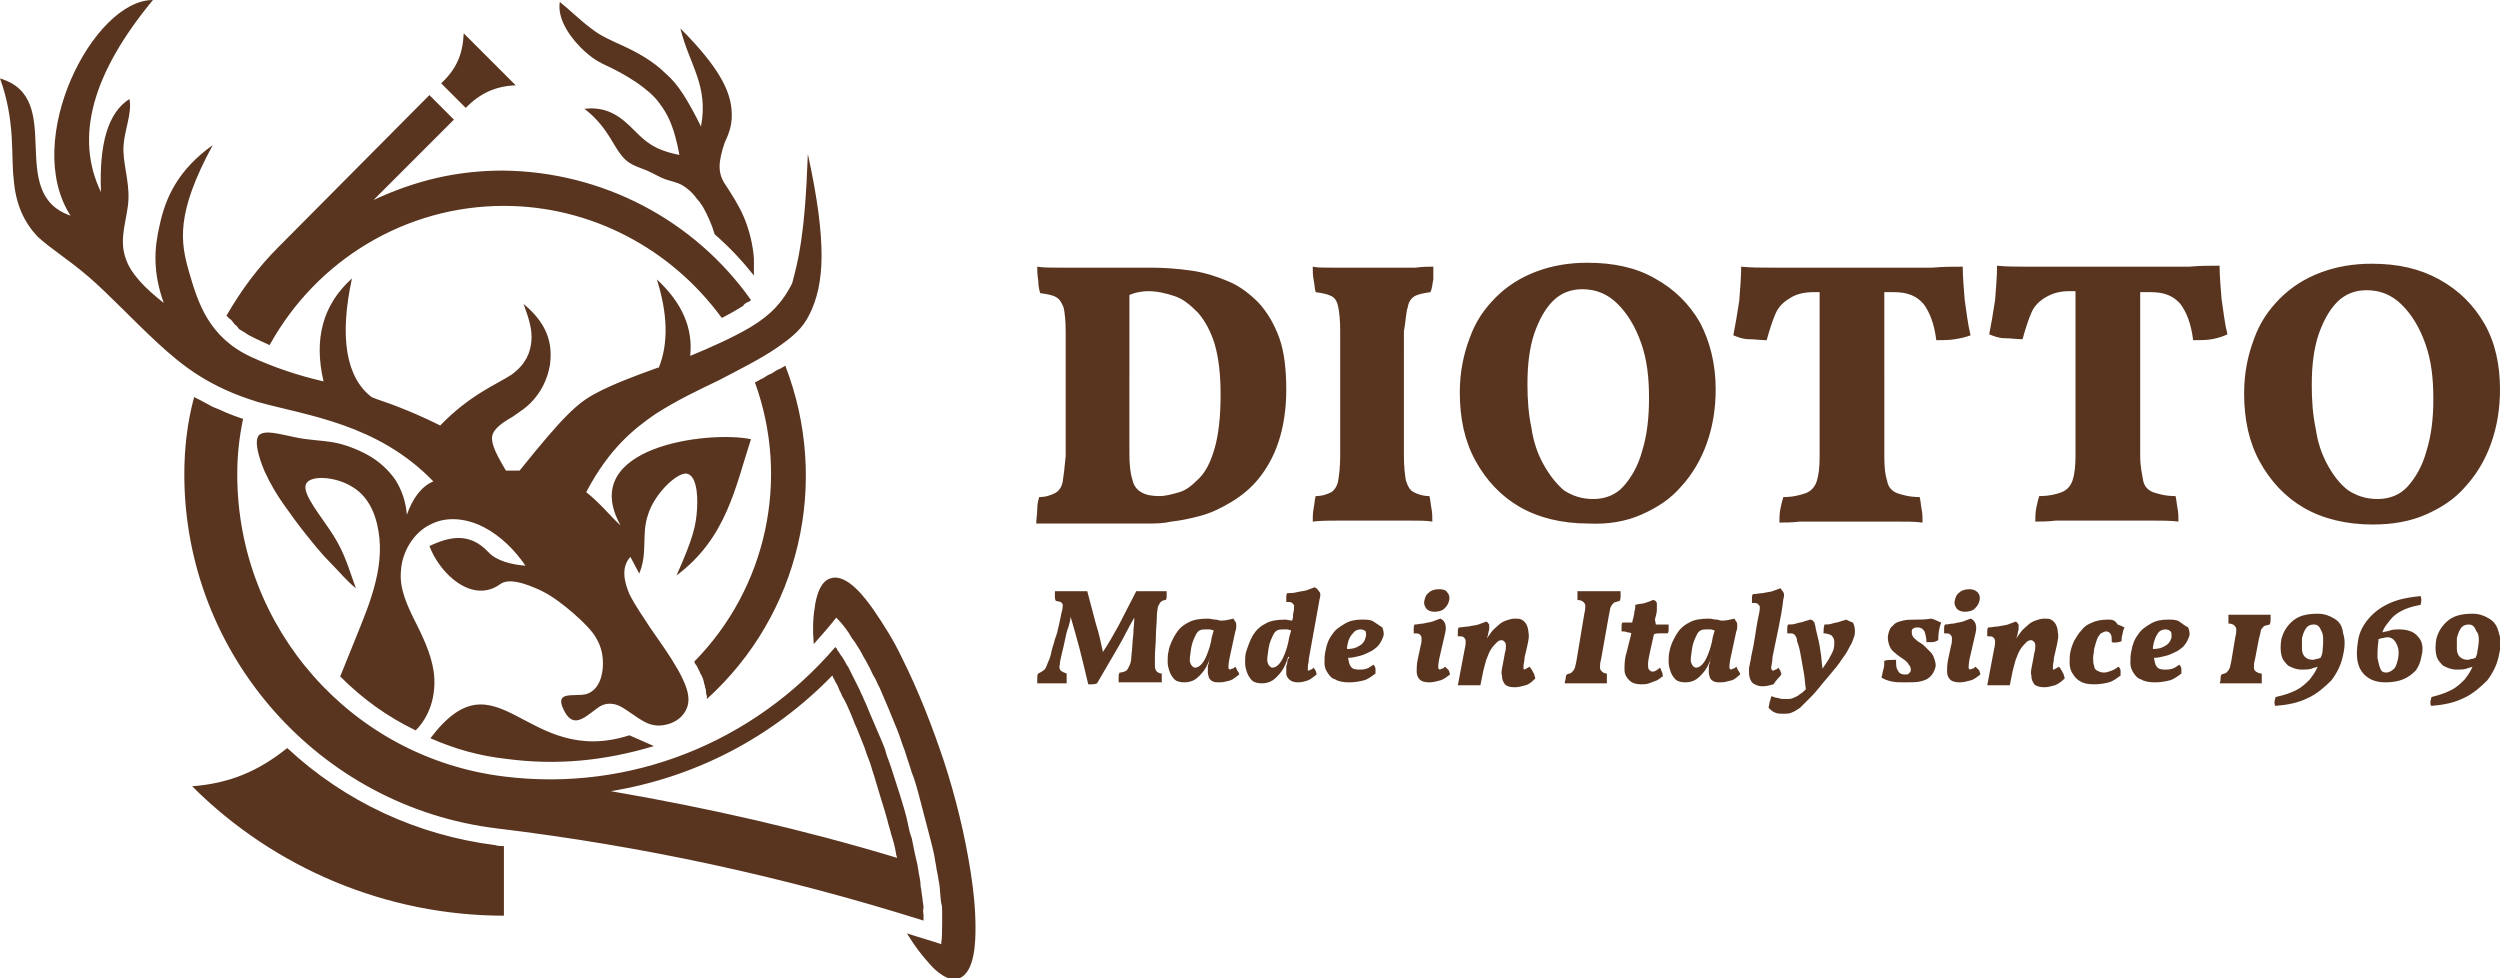 <svg xml:space="preserve" style="enable-background:new 0 0 255 99.8;" viewBox="0 0 255 99.8" y="0px" x="0px" xmlns:xlink="http://www.w3.org/1999/xlink" xmlns="http://www.w3.org/2000/svg" id="Logo" version="1.1">
<style type="text/css">
	.st0{fill:#593520;}
</style>
<path d="M99,88.9c0.3,1.9,0.5,3.8,0.5,5.7c0,1.2,0,4.6-1.7,5.2c-1.1,0.4-2.4-0.8-3-1.5c-0.8-0.9-1.5-1.8-2.1-2.8
	c-0.1-0.1-0.1-0.2-0.2-0.3c1.2,0.4,2.3,0.7,3.5,1.1c0.1-0.7,0.1-1.5,0.1-2.2c0-0.2,0-0.4,0-0.6c0-0.2,0-0.3,0-0.5
	c0-0.3,0-0.6-0.1-0.9c-0.1-0.7-0.1-1.3-0.2-2c-0.1-0.4-0.1-0.7-0.2-1.1c-0.1-0.4-0.1-0.7-0.2-1.1c-0.1-0.8-0.3-1.5-0.5-2.3
	c-0.2-0.8-0.4-1.5-0.6-2.3c-0.2-0.8-0.4-1.5-0.6-2.3c-0.2-0.7-0.4-1.5-0.7-2.2c-0.2-0.7-0.5-1.5-0.7-2.2c-0.3-0.7-0.5-1.5-0.8-2.2
	c-0.3-0.7-0.6-1.5-0.9-2.2c-0.3-0.7-0.6-1.4-0.9-2.1c-0.2-0.3-0.3-0.7-0.5-1c-0.2-0.3-0.3-0.6-0.5-1c-0.2-0.3-0.3-0.6-0.5-0.9
	c-0.2-0.3-0.3-0.6-0.5-0.9c-0.2-0.3-0.3-0.5-0.5-0.8c-0.1-0.1-0.2-0.3-0.3-0.4c-0.1-0.2-0.2-0.3-0.3-0.5c-0.4-0.6-0.8-1.1-1.3-1.6
	c-0.7,0.9-1.5,1.8-2.3,2.7c0,0,0-0.1,0-0.1c-0.1-1.2-0.1-2.4,0.1-3.6c0.1-0.9,0.5-2.7,1.6-3c1.7-0.6,3.7,2.2,4.4,3.2
	c1.1,1.6,2.1,3.2,2.9,4.9c1.7,3.4,3.1,7,4.3,10.6C97.5,81.4,98.4,85.1,99,88.9L99,88.9z M94.2,93.4c0,0.2,0,0.3,0,0.5
	c-14.3-4.5-28.6-7.6-43.5-9.4c-18.2-2.2-31.9-17.8-31.9-36.1c0-2.7,0.3-5.3,1-7.9c0.2,0.1,0.4,0.2,0.6,0.3c0.4,0.2,0.9,0.5,1.3,0.7
	c0.5,0.2,1,0.4,1.4,0.6c0.5,0.2,1,0.4,1.6,0.6c0,0,0.1,0,0.1,0c-0.4,1.9-0.6,3.7-0.6,5.7c0,15.7,11.7,28.9,27.2,30.8
	c12.8,1.6,25.4-3.4,33.8-13.2c0.1,0.1,0.2,0.2,0.2,0.3c0.2,0.2,0.3,0.5,0.5,0.7c0.1,0.2,0.2,0.3,0.3,0.5c0.1,0.2,0.2,0.4,0.3,0.5
	c0.2,0.4,0.4,0.8,0.6,1.2c0.2,0.4,0.4,0.8,0.6,1.2c0.1,0.3,0.3,0.6,0.4,0.9c0.2,0.4,0.4,0.9,0.6,1.4c0.2,0.5,0.4,0.9,0.6,1.4
	c0.2,0.5,0.4,0.9,0.6,1.4c0.2,0.5,0.4,0.9,0.5,1.4c0.2,0.5,0.3,0.9,0.5,1.4c0.3,0.9,0.6,1.9,0.9,2.8c0.3,1,0.6,1.9,0.8,2.9
	c0.1,0.5,0.2,1,0.4,1.5c0.1,0.5,0.2,1,0.3,1.5c0.1,0.4,0.2,0.9,0.3,1.3c0,0.2,0.1,0.5,0.1,0.7c0.1,0.5,0.2,0.9,0.2,1.4
	c0.1,0.4,0.1,0.8,0.2,1.3c0,0.3,0.1,0.6,0.1,0.9C94.1,92.9,94.2,93.1,94.2,93.4L94.2,93.4z M91.5,87.5c0-0.1-0.1-0.3-0.1-0.4
	c-0.1-0.7-0.3-1.4-0.5-2c-0.1-0.5-0.3-1-0.4-1.5c-0.2-0.7-0.4-1.4-0.6-2c-0.2-0.7-0.4-1.3-0.6-2c-0.1-0.4-0.3-0.9-0.4-1.3
	c-0.2-0.7-0.5-1.3-0.7-2c-0.3-0.7-0.5-1.3-0.8-2c-0.3-0.6-0.5-1.3-0.8-1.9c-0.2-0.5-0.4-0.9-0.7-1.4c-0.1-0.3-0.3-0.6-0.4-0.9
	c-0.1-0.3-0.3-0.5-0.4-0.8c-0.1-0.1-0.1-0.2-0.2-0.4c-6.1,6.3-14,10.4-22.6,11.8C72.2,82.4,81.9,84.6,91.5,87.5L91.5,87.5z
	 M82.4,15.7c1,4.6,1.4,7.8,1.4,10.4c0,2.6-0.5,4.5-1.2,5.9c-0.7,1.5-1.8,2.4-3.4,3.5c-1.6,1.1-3.8,2.2-5.9,3.3c-2.1,1-4.2,2-6.4,3.4
	c-2.2,1.5-4.7,3.5-7,7.8c0,0.1-0.1,0.1-0.1,0.2c1.5,1.2,2.5,2.5,3.5,3.4c-4.5-8.1,9.1-9.7,13.3-8.8C75,49.7,74.1,54.9,69,58.7
	c1.7-3.8,2-5.1,2.1-6.8c0.1-1.6-0.1-3.6-1.2-3.6c-1.1,0.1-3.2,2.2-3.8,4.2c-0.7,2,0,3.9-0.9,6l-0.9-1.7c-1,1.1-0.6,2.6-0.1,3.8
	c0.6,1.2,1.4,2.3,2.1,3.4c1,1.5,3.7,5,3.9,7c0.2,1.5-0.9,2.6-2.2,2.9c-1.6,0.4-2.5-0.4-3.7-1.2c-0.6-0.4-1.1-0.8-1.8-0.9
	c-0.8-0.1-1.3,0.2-1.8,0.6c-1.2,0.9-2.3,1.9-3.2,0c-1-2,1.1-1.3,2.3-1.6c1.3-0.4,1.7-1.9,1.7-3.1c0-1.2-0.3-2.1-1-3.1
	c-0.7-0.9-1.8-1.9-2.8-2.7c-1-0.8-2-1.5-3.3-2c-1.2-0.5-2.6-0.9-3.4-0.3c-2.8,2-6.1-1-7.2-3.9c2.1-1,4.1-1.4,6,0.6
	c0.8,0.9,2.4,1.3,3.8,1.4c-1.1-1.6-2.5-3-4.2-3.9c-1.7-0.9-3.8-1.2-5.5-0.3c-1.7,0.8-2.9,2.8-3,4.7c-0.2,1.9,0.7,3.7,1.6,5.5
	c0.9,1.8,1.7,3.6,1.8,5.5c0.1,1.9-0.5,3.9-1.9,5.3c-2.9-1.4-5.4-3.2-7.7-5.5c1.8-4.5,2.6-6.3,3.2-8.2c0.6-1.9,1-3.9,0.8-5.9
	c-0.2-2-0.9-4.1-2.7-5.2c-1.7-1.1-4.4-1.3-4.8-0.3c-0.4,1,1.6,3.3,2.8,5.2c1.2,1.9,1.6,3.5,2.3,5.4c-0.9-0.7-1.7-1.7-2.6-2.6
	c-0.9-0.9-1.7-1.9-2.5-2.9c-0.8-1-1.6-2.1-2.3-3.1c-0.7-1-1.3-2-1.9-3.3c-0.6-1.4-1.1-3.1-0.6-3.7c0.6-0.6,2.2-0.1,3.7,0.2
	c1.4,0.3,2.6,0.3,3.8,0.5c1.2,0.2,2.5,0.7,3.6,1.3c1.1,0.6,2.1,1.5,2.8,2.5c0.7,1.1,1.1,2.3,1.2,3.6c0.6-1.7,1.5-2.9,2.7-3.4
	c-5.7-5.9-12.9-6.7-17.9-8.1c-4.9-1.5-7.6-3.6-10.2-6c-2.6-2.4-5-5-7.1-6.8c-2.1-1.8-3.8-2.8-5.2-4.1c-1.3-1.4-2.2-3.2-2.4-5.8
	C1.1,15.9,1.6,12.4,0,8c6.8,2,0.5,11.7,7.2,14c-5-7.7,2.3-22,8.4-22c-6.2,7.5-8,14-5.3,19.6c-0.2-4.9,0.7-8.1,2.9-9.5
	c0.3,1.4-0.5,3.1-0.6,4.8c-0.1,1.7,0.6,3.5,0.5,5.5c-0.1,1.9-1,3.9-0.3,5.9c0.5,1.6,2,3.1,3.9,4.6c-1.1-3.1-1-5.5-0.4-8
	c0.6-2.8,1.9-5.6,5.4-8.1c-3.8,7-3.3,9.9-2.4,13s2,6.6,6.3,8.6c2.4,1.1,4.8,1.9,7.4,2.5c-1-4.3-0.1-7.8,2.9-10.5
	c-1.3,6-0.6,10.1,2,12.1c0.2,0.1,0.3,0.1,0.5,0.2c2.1,0.7,4.3,1.6,6.5,2.7c3.1-3.2,5.8-4.2,7.3-5.2c1.5-1.1,1.9-2.3,2-3.4
	c0.1-1.1-0.2-2.2-0.8-3.8c2.8,2.3,2.9,4.5,2.7,6.2c-0.3,1.7-1,2.8-1.7,3.6c-0.7,0.8-1.4,1.2-2.1,1.7c-0.7,0.4-1.5,0.9-1.9,1.5
	c-0.4,0.6-0.3,1.4,0.8,3.3c0.1,0.2,0.3,0.5,0.4,0.7c0.2,0,0.4,0,0.6,0c0.3,0,0.5,0,0.8,0c4.5-5.6,5.9-6.9,7.8-7.9
	c1.7-0.9,3.8-1.7,6.3-2.6l0.1,0c1-2.5,0.9-5.5-0.2-9c2.6,2.4,3.7,5,3.4,7.8c2.2-0.9,4.4-1.9,6.1-2.9c2.2-1.3,3.4-2.7,4.3-4.5
	C81.4,26.6,82.1,24.2,82.4,15.7L82.4,15.7z M71.5,12.9c0.8-4.2-1.2-6.3-2.1-10c4.1,4.1,5,6.4,5.2,8.1c0.2,1.7-0.3,2.7-0.7,3.6
	c-0.3,0.9-0.5,1.7-0.5,2.4c0,0.7,0.2,1.3,0.7,2c0.5,0.8,1.2,1.8,1.8,3.2c0.5,1.2,0.9,2.7,1,4.2c0,0.6,0,1.2,0,1.7
	c-1.2-1.5-2.5-2.9-4-4.2c-0.3-1-0.7-1.9-1.2-2.8c-0.2-0.3-0.4-0.6-0.6-0.8c-0.5-0.7-1-1.1-1.5-1.4c-0.5-0.3-1.1-0.4-1.7-0.6
	c-0.6-0.2-1.2-0.6-1.9-0.9c-0.7-0.3-1.6-0.5-2.3-1.2c-0.7-0.7-1.2-1.8-1.9-2.8c-0.7-1-1.5-1.8-2.2-2.3c2.5-0.3,3.9,1,5.1,2.2
	c1.1,1.1,2,2,4.6,2.5c-0.5-2.7-1.1-3.9-1.7-4.8c-0.6-0.9-1.1-1.4-2-2.1c-0.9-0.7-2.1-1.4-3.1-1.9c-1-0.5-1.7-0.7-2.9-1.8
	c-1.2-1.1-2.8-3.1-2.5-5c0.9,0.7,2.1,1.9,3.2,2.7c1,0.8,2,1.2,3.3,1.8c1.3,0.6,3,1.5,4.3,2.8C69.2,8.6,70.2,10.3,71.5,12.9
	L71.5,12.9z M76.6,30.6c-0.1,0.1-0.2,0.2-0.3,0.2c-0.2,0.1-0.4,0.2-0.5,0.4c-0.3,0.2-0.7,0.4-1,0.6c-0.4,0.2-0.7,0.4-1.1,0.6
	c0,0,0,0-0.1,0C68.4,25.3,60.2,21,51.4,21c-10,0-19.1,5.5-23.9,14.2c-0.4-0.2-0.9-0.4-1.3-0.6c-0.2-0.1-0.4-0.2-0.6-0.3
	c-0.2-0.1-0.4-0.2-0.5-0.3c-0.2-0.1-0.3-0.2-0.5-0.3c-0.2-0.1-0.3-0.2-0.4-0.4c-0.1-0.1-0.3-0.2-0.4-0.4c-0.1-0.1-0.2-0.3-0.4-0.4
	c-0.1-0.1-0.2-0.2-0.3-0.3c1.5-2.6,3.2-4.9,5.3-7L43.8,9.7l2.5,2.5l-8.2,8.2c4.3-2,8.5-3,13.2-3C61.4,17.5,70.8,22.4,76.6,30.6
	L76.6,30.6z M72,70.4c0-0.1-0.1-0.3-0.1-0.4c0-0.1-0.1-0.3-0.1-0.4c0-0.1-0.1-0.3-0.1-0.4c-0.1-0.1-0.1-0.3-0.2-0.4
	c-0.1-0.1-0.1-0.3-0.2-0.4c-0.1-0.2-0.2-0.5-0.4-0.7c0-0.1-0.1-0.2-0.1-0.2c7.4-7.5,9.8-18.6,6.2-28.5c0.3-0.1,0.5-0.3,0.8-0.4
	c0.3-0.2,0.6-0.4,0.9-0.5c0.3-0.2,0.6-0.4,0.9-0.5c0.2-0.1,0.3-0.2,0.5-0.3c4.6,11.9,1.5,25.4-8,34c0-0.1,0-0.2,0-0.3
	C72,70.7,72,70.6,72,70.4L72,70.4z M64.2,75l2.5,1.1c-5,1.5-9.9,2-15.1,1.3c-2.7-0.3-5.2-1-7.7-2.1C50.8,66.2,53.6,78.4,64.2,75
	L64.2,75z M47.3,3.4l5.3,5.3c-2.1,0.1-3.6,0.8-5.1,2.3l-2.5-2.5C46.6,7,47.2,5.5,47.3,3.4z M51.4,86.3v7.1
	c-11.9,0-23.4-4.8-31.8-13.2c3.8-0.3,6.7-1.5,9.7-3.9c5.9,5.5,13.3,8.9,21.2,9.9C50.8,86.3,51.1,86.3,51.4,86.3L51.4,86.3z
	 M117.9,64.9c0-0.7,0.1-1.4,0.1-2.1c0-0.4,0.1-0.7,0.1-0.9c0.1-0.2,0.2-0.4,0.3-0.5c0.1-0.1,0.3-0.2,0.5-0.2
	c0.1-0.1,0.1-0.3,0.1-0.4c0-0.2,0-0.3,0-0.5c-0.3,0-0.6,0-0.8,0c-0.2,0-0.5,0-0.7,0c-0.2,0-0.4,0-0.7,0c-0.3,0-0.6,0-0.9,0
	c-0.6,1.2-1.2,2.3-1.8,3.5c-0.5,0.9-1,1.8-1.6,2.7c-0.2-0.9-0.4-1.9-0.7-2.8c-0.3-1.1-0.6-2.3-0.9-3.4c-0.3,0-0.6,0-0.9,0
	c-0.3,0-0.6,0-0.8,0h-0.5c-0.2,0-0.4,0-0.6,0c-0.2,0-0.4,0-0.5,0c0,0.2,0,0.3,0,0.5c0,0.2,0,0.3,0.1,0.5c0.2,0,0.4,0.1,0.5,0.1
	c0.1,0.1,0.2,0.2,0.2,0.3c0,0.2,0,0.4-0.1,0.7c-0.1,0.5-0.2,0.9-0.3,1.4c-0.1,0.5-0.2,0.9-0.4,1.4c-0.1,0.5-0.3,0.9-0.4,1.5
	c-0.1,0.5-0.3,0.8-0.4,1.1s-0.2,0.5-0.4,0.6c-0.1,0.1-0.3,0.2-0.5,0.3c-0.1,0.1-0.1,0.3-0.1,0.5c0,0.2,0,0.3,0,0.5
	c0.2,0,0.5,0,0.8,0c0.3,0,0.6,0,0.8,0c0.2,0,0.5,0,0.7,0c0.2,0,0.5,0,0.7,0c0-0.2,0-0.3,0-0.5c0-0.2,0-0.3,0-0.5
	c-0.3-0.1-0.5-0.2-0.6-0.3c-0.1-0.1-0.2-0.3-0.1-0.6c0-0.3,0.1-0.6,0.2-1.1c0.1-0.4,0.2-0.8,0.3-1.3c0.1-0.5,0.2-1,0.4-1.5
	c0.1-0.4,0.2-0.7,0.2-1c0.3,1,0.6,2.1,0.9,3.2c0.3,1.2,0.6,2.4,0.9,3.7c0.1,0,0.3,0,0.4,0c0.1,0,0.3,0,0.5-0.1
	c0.7-1.2,1.4-2.4,2.1-3.6c0.6-1,1.1-2.1,1.7-3.1c0,0.6-0.1,1.1-0.1,1.7c-0.1,0.7-0.1,1.5-0.2,2.2c0,0.5-0.1,0.8-0.2,1
	c-0.1,0.2-0.2,0.4-0.3,0.5c-0.2,0.1-0.4,0.2-0.7,0.2c-0.1,0.2-0.1,0.3-0.1,0.5c0,0.2,0,0.3,0,0.5c0.4,0,0.7,0,1.1,0
	c0.4,0,0.7,0,1.1,0c0.4,0,0.8,0,1.2,0c0.4,0,0.7,0,1,0c0-0.2,0-0.3,0-0.5c0-0.2,0-0.3,0-0.4c-0.2,0-0.4-0.1-0.5-0.2
	c-0.1-0.1-0.2-0.3-0.2-0.5c0-0.2,0-0.6,0-1C117.8,66.3,117.9,65.6,117.9,64.9L117.9,64.9z M126,68c-0.1,0.1-0.2,0.2-0.3,0.2
	c-0.1,0-0.2,0.1-0.2,0.1c-0.1,0-0.2-0.1-0.2-0.2c0-0.1,0-0.4,0.1-0.9l0.6-2.8c0.1-0.2,0.1-0.4,0.1-0.6c0-0.1,0-0.3-0.1-0.4
	c-0.1-0.1-0.1-0.2-0.2-0.3c-0.4,0.1-0.8,0.2-1.2,0.2c0,0-0.1,0-0.1,0c-0.2,0-0.3-0.1-0.5-0.1c-0.3,0-0.5-0.1-0.8-0.1
	c-0.8,0-1.5,0.1-2,0.4c-0.6,0.3-1,0.7-1.3,1.2c-0.3,0.5-0.6,1.1-0.7,1.7c-0.1,0.4-0.1,0.7-0.1,1.1c0,0.4,0.1,0.7,0.2,1
	c0.1,0.3,0.3,0.6,0.5,0.8c0.2,0.2,0.6,0.3,1,0.3s0.8-0.1,1.1-0.3c0.3-0.2,0.6-0.5,0.9-0.9c0.3-0.4,0.5-0.9,0.7-1.5h0
	c0,0.1-0.1,0.2-0.1,0.3c0,0.1-0.1,0.2-0.1,0.4c0,0.1-0.1,0.2-0.1,0.4c0,0.2,0,0.4,0,0.6c0,0.2,0.1,0.4,0.1,0.5
	c0.1,0.2,0.2,0.3,0.4,0.4c0.2,0.1,0.4,0.1,0.7,0.1c0.4,0,0.7-0.1,1.1-0.2c0.3-0.1,0.6-0.4,0.9-0.6c0-0.1-0.1-0.3-0.2-0.4
	C126.1,68.2,126.1,68.1,126,68L126,68z M123.1,66.8c-0.2,0.5-0.4,0.8-0.6,1c-0.2,0.2-0.4,0.3-0.6,0.3c-0.2,0-0.4-0.2-0.5-0.5
	s0-0.8,0.1-1.5c0.1-0.6,0.3-1,0.5-1.4c0.2-0.4,0.5-0.5,0.9-0.5c0.1,0,0.3,0,0.5,0c0.1,0,0.3,0.1,0.4,0.1l-0.2,0.7
	C123.5,65.7,123.3,66.3,123.1,66.8L123.1,66.8z M134.1,59.9c-0.3,0.1-0.5,0.2-0.8,0.3c-0.3,0.1-0.6,0.1-1,0.2s-0.7,0.1-1,0.1
	c-0.1,0.1-0.1,0.3-0.1,0.4c0,0.2,0,0.3,0,0.5c0.3,0,0.5,0,0.6,0.1c0.1,0.1,0.2,0.2,0.2,0.3c0,0.2,0,0.4-0.1,0.8c0,0.2,0,0.4-0.1,0.7
	c-0.2,0-0.5-0.1-0.7-0.1c-0.8,0-1.5,0.1-2,0.4c-0.6,0.3-1,0.7-1.3,1.2c-0.3,0.5-0.5,1.1-0.7,1.7c-0.1,0.4-0.1,0.7-0.1,1.1
	c0,0.4,0.1,0.7,0.2,1c0.1,0.3,0.3,0.6,0.5,0.8c0.2,0.2,0.6,0.3,1,0.3c0.4,0,0.8-0.1,1.1-0.3c0.3-0.2,0.6-0.5,0.9-0.9
	c0.3-0.4,0.5-0.9,0.7-1.5h0.1c0,0.1-0.1,0.2-0.1,0.2c-0.1,0.2-0.1,0.3-0.1,0.4c0,0.1-0.1,0.3-0.1,0.4c0,0.2,0,0.5,0,0.7
	c0,0.3,0.2,0.5,0.3,0.6c0.2,0.2,0.5,0.3,0.9,0.3c0.4,0,0.7-0.1,1-0.2c0.3-0.1,0.6-0.4,0.9-0.6c0-0.1-0.1-0.3-0.1-0.4
	c-0.1-0.1-0.2-0.3-0.2-0.3c-0.1,0.1-0.2,0.2-0.3,0.2c-0.1,0-0.1,0.1-0.2,0.1c-0.1,0-0.1,0-0.1-0.1c0,0,0-0.2,0-0.3
	c0-0.2,0.1-0.4,0.1-0.8l1.1-6.1c0.1-0.3,0.1-0.6,0-0.7C134.4,60.1,134.3,60,134.1,59.9z M131,66.8c-0.2,0.5-0.4,0.8-0.6,1
	c-0.2,0.2-0.4,0.3-0.6,0.3c-0.2,0-0.4-0.2-0.5-0.5c-0.1-0.3,0-0.8,0.1-1.5c0.1-0.6,0.3-1,0.5-1.4c0.2-0.4,0.5-0.5,0.9-0.5
	c0.1,0,0.3,0,0.5,0c0.1,0,0.3,0.1,0.4,0.1l-0.2,0.7C131.4,65.7,131.2,66.3,131,66.8L131,66.8z M140.1,63.4c-0.3-0.2-0.7-0.2-1.2-0.2
	c-0.6,0-1.2,0.1-1.7,0.4c-0.5,0.3-1,0.6-1.3,1.1c-0.4,0.5-0.6,1.1-0.7,1.7c-0.1,0.4-0.1,0.8-0.1,1.2c0,0.4,0.1,0.7,0.3,1
	c0.2,0.3,0.4,0.6,0.8,0.7c0.3,0.2,0.8,0.3,1.4,0.3c0.6,0,1.1-0.1,1.5-0.2s0.8-0.4,1.2-0.7c0-0.2,0-0.4,0-0.5c0-0.1-0.1-0.3-0.2-0.4
	c-0.2,0.1-0.4,0.3-0.7,0.4c-0.3,0.1-0.5,0.1-0.8,0.1c-0.4,0-0.7-0.1-0.8-0.3c-0.2-0.2-0.2-0.5-0.3-0.9c0,0,0,0,0,0
	c0.4,0,0.8-0.1,1.2-0.2c0.4-0.1,0.8-0.3,1.2-0.5c0.3-0.2,0.6-0.4,0.8-0.7s0.3-0.5,0.4-0.8c0.1-0.3,0-0.6-0.1-0.9
	C140.7,63.8,140.4,63.6,140.1,63.4L140.1,63.4z M139.3,65c-0.1,0.4-0.3,0.7-0.7,0.9c-0.3,0.2-0.7,0.3-1.2,0.3c0-0.1,0-0.1,0-0.2
	c0.1-0.7,0.3-1.1,0.6-1.4c0.2-0.3,0.5-0.4,0.8-0.4c0.2,0,0.4,0.1,0.5,0.2C139.3,64.5,139.4,64.7,139.3,65L139.3,65z M146.8,60.1
	c-0.4,0-0.8,0.1-1,0.3c-0.3,0.2-0.4,0.4-0.5,0.8c-0.1,0.4,0,0.6,0.2,0.9c0.2,0.2,0.5,0.3,0.8,0.3c0.4,0,0.8-0.1,1-0.3
	c0.2-0.2,0.4-0.4,0.5-0.8c0.1-0.4,0-0.7-0.2-0.9C147.5,60.2,147.2,60.1,146.8,60.1L146.8,60.1z M147.4,68c-0.1,0.1-0.2,0.2-0.3,0.2
	c-0.1,0-0.2,0.1-0.2,0.1c-0.1,0-0.2-0.1-0.2-0.2c0-0.1,0-0.4,0.1-0.9l0.6-2.6c0.1-0.4,0.1-0.7,0-1c-0.1-0.2-0.2-0.4-0.5-0.5
	c-0.3,0.1-0.5,0.2-0.8,0.3c-0.3,0.1-0.6,0.1-0.9,0.2c-0.3,0-0.6,0.1-0.9,0.1c-0.1,0.1-0.1,0.3-0.1,0.4c0,0.2,0,0.3,0,0.5
	c0.3,0,0.5,0,0.6,0.1c0.1,0.1,0.2,0.2,0.2,0.4s0,0.5-0.1,0.8l-0.3,1.4c-0.1,0.5-0.1,0.9-0.1,1.2c0,0.3,0.1,0.6,0.3,0.8
	c0.2,0.2,0.5,0.3,1,0.3c0.4,0,0.7-0.1,1.1-0.2c0.4-0.1,0.7-0.4,1-0.6c0-0.1-0.1-0.3-0.1-0.4C147.6,68.2,147.5,68.1,147.4,68
	L147.4,68z M156,68c-0.1,0.1-0.2,0.1-0.3,0.2c-0.1,0-0.2,0.1-0.2,0.1s-0.1,0-0.1-0.1c0,0,0-0.1,0-0.3c0-0.2,0.1-0.4,0.1-0.8l0.3-1.3
	c0.1-0.5,0.2-0.9,0.1-1.3c0-0.3-0.1-0.6-0.2-0.8c-0.1-0.2-0.3-0.4-0.5-0.5c-0.2-0.1-0.4-0.1-0.7-0.1c-0.3,0-0.6,0.1-0.9,0.2
	c-0.3,0.1-0.6,0.3-0.8,0.5s-0.5,0.4-0.7,0.7c-0.2,0.3-0.4,0.5-0.5,0.8l-0.2,0.5l0,0c0.1-0.3,0.3-0.6,0.3-0.8
	c0.1-0.2,0.1-0.5,0.2-0.8c0-0.2,0-0.4,0-0.5c-0.1-0.1-0.2-0.3-0.3-0.3c-0.3,0.1-0.5,0.2-0.8,0.3c-0.3,0.1-0.6,0.1-1,0.2
	c-0.3,0-0.7,0.1-1,0.1c-0.1,0.1-0.1,0.3-0.1,0.4c0,0.2,0,0.3,0,0.5c0.3,0,0.5,0,0.6,0.1c0.1,0.1,0.2,0.2,0.2,0.4
	c0,0.2,0,0.4-0.1,0.8l-0.7,3.7h2.3l0.2-1c0.1-0.6,0.3-1.2,0.4-1.6c0.2-0.5,0.3-0.8,0.5-1.1c0.2-0.3,0.4-0.5,0.6-0.7
	c0.2-0.2,0.4-0.2,0.5-0.2c0.1,0,0.2,0.1,0.3,0.2c0.1,0.1,0.1,0.3,0.1,0.4c0,0.2,0,0.4-0.1,0.7l-0.2,1.1c-0.1,0.5-0.2,0.9-0.1,1.2
	c0,0.4,0.1,0.6,0.3,0.9c0.2,0.2,0.5,0.3,1,0.3c0.4,0,0.7-0.1,1.1-0.2s0.7-0.4,1-0.7c0-0.1-0.1-0.3-0.1-0.4
	C156.2,68.2,156.1,68.1,156,68L156,68z M163,60.3c-0.4,0-0.8,0-1.1,0c-0.3,0-0.7,0-1,0c0,0.2,0,0.3,0,0.5c0,0.2,0,0.3,0,0.4
	c0.3,0,0.5,0.1,0.6,0.2c0.1,0.1,0.2,0.2,0.2,0.4c0,0.2,0,0.4-0.1,0.8l-0.8,4.8c-0.1,0.4-0.1,0.6-0.2,0.8c-0.1,0.2-0.2,0.3-0.3,0.4
	c-0.1,0.1-0.3,0.1-0.5,0.2c-0.1,0.2-0.1,0.3-0.1,0.4c0,0.1-0.1,0.3-0.1,0.5c0.3,0,0.6,0,1,0c0.4,0,0.8,0,1.2,0c0.4,0,0.8,0,1.1,0
	c0.3,0,0.6,0,1,0c0-0.2,0-0.3,0-0.5c0-0.2,0-0.3,0-0.5c-0.2,0-0.4-0.1-0.5-0.2c-0.1-0.1-0.2-0.2-0.2-0.4c0-0.2,0-0.5,0.1-0.8
	l0.8-4.5c0.1-0.4,0.1-0.7,0.2-0.9c0.1-0.2,0.2-0.3,0.3-0.4c0.1-0.1,0.3-0.1,0.6-0.2c0.1-0.2,0.1-0.3,0.1-0.5c0-0.2,0-0.3,0-0.5
	c-0.4,0-0.7,0-1.1,0C163.7,60.3,163.3,60.3,163,60.3L163,60.3z M168.8,63.2c0.1-0.4,0.2-0.7,0.2-1c0-0.3,0-0.5,0-0.7
	c-0.1-0.2-0.2-0.3-0.4-0.3c-0.2,0.1-0.5,0.2-0.8,0.3c-0.3,0.1-0.7,0.1-1,0.2c0,0.2,0,0.4-0.1,0.7c0,0.3-0.1,0.6-0.2,1l0,0.1h-1
	c-0.1,0.1-0.1,0.2-0.1,0.4c0,0.2,0,0.3,0,0.5c0.2,0,0.4,0,0.6,0.1c0.1,0,0.2,0,0.4,0.1l-0.5,2c-0.2,0.6-0.2,1.2-0.2,1.7
	c0,0.5,0.2,0.8,0.5,1.1c0.3,0.3,0.7,0.4,1.2,0.4c0.3,0,0.5,0,0.8-0.1c0.3-0.1,0.5-0.2,0.8-0.3c0.2-0.1,0.4-0.3,0.6-0.4
	c0-0.2,0-0.3-0.1-0.5s-0.1-0.3-0.2-0.4c-0.1,0.1-0.2,0.2-0.4,0.3c-0.1,0.1-0.3,0.1-0.4,0.1c-0.1,0-0.2-0.1-0.3-0.2
	c-0.1-0.1-0.1-0.3-0.1-0.6c0-0.3,0.1-0.7,0.2-1.2l0.4-1.8c0.2-0.1,0.4-0.1,0.6-0.1c0.2,0,0.5,0,0.8,0c0.1-0.1,0.1-0.3,0.1-0.4
	c0-0.2,0-0.4,0-0.5h-1.3L168.8,63.2L168.8,63.2z M177.1,68c-0.1,0.1-0.2,0.2-0.3,0.2c-0.1,0-0.2,0.1-0.2,0.1c-0.1,0-0.2-0.1-0.2-0.2
	c0-0.1,0-0.4,0.1-0.9l0.6-2.8c0.1-0.2,0.1-0.4,0.1-0.6c0-0.1,0-0.3-0.1-0.4c-0.1-0.1-0.1-0.2-0.2-0.3c-0.4,0.1-0.8,0.2-1.2,0.2
	c0,0-0.1,0-0.1,0c-0.2,0-0.3-0.1-0.5-0.1c-0.3,0-0.5-0.1-0.8-0.1c-0.8,0-1.5,0.1-2,0.4c-0.6,0.3-1,0.7-1.3,1.2
	c-0.3,0.5-0.6,1.1-0.7,1.7c-0.1,0.4-0.1,0.7-0.1,1.1c0,0.4,0.1,0.7,0.2,1c0.1,0.3,0.3,0.6,0.5,0.8c0.2,0.2,0.6,0.3,1,0.3
	s0.8-0.1,1.1-0.3c0.3-0.2,0.6-0.5,0.9-0.9c0.3-0.4,0.5-0.9,0.7-1.5h0c0,0.1-0.1,0.2-0.1,0.3c0,0.1-0.1,0.2-0.1,0.4
	c0,0.1-0.1,0.2-0.1,0.4c0,0.2,0,0.4,0,0.6c0,0.2,0.1,0.4,0.1,0.5c0.1,0.2,0.2,0.3,0.4,0.4c0.2,0.1,0.4,0.1,0.7,0.1
	c0.4,0,0.7-0.1,1.1-0.2s0.6-0.4,0.9-0.6c0-0.1-0.1-0.3-0.2-0.4S177.2,68.1,177.1,68L177.1,68z M174.2,66.8c-0.2,0.5-0.4,0.8-0.6,1
	c-0.2,0.2-0.4,0.3-0.6,0.3c-0.2,0-0.4-0.2-0.5-0.5c-0.1-0.3,0-0.8,0.1-1.5c0.1-0.6,0.3-1,0.5-1.4c0.2-0.4,0.5-0.5,0.9-0.5
	c0.1,0,0.3,0,0.5,0c0.1,0,0.3,0.1,0.4,0.1l-0.2,0.7C174.6,65.7,174.4,66.3,174.2,66.8L174.2,66.8z M181.7,68.8
	c0-0.1-0.1-0.3-0.1-0.4c-0.1-0.1-0.2-0.3-0.2-0.3c-0.1,0.1-0.2,0.2-0.3,0.2c-0.1,0-0.1,0.1-0.2,0.1c-0.1,0-0.1,0-0.2-0.1
	c0-0.1-0.1-0.2,0-0.4c0-0.2,0.1-0.5,0.1-0.9c0.2-1,0.4-1.9,0.6-2.9c0.2-1,0.4-2,0.5-3c0.1-0.3,0.1-0.5,0-0.7
	c-0.1-0.1-0.2-0.3-0.3-0.4c-0.3,0.1-0.5,0.2-0.8,0.3c-0.3,0.1-0.6,0.1-1,0.2c-0.3,0-0.7,0.1-1,0.1c-0.1,0.1-0.1,0.3-0.1,0.4
	c0,0.2,0,0.3,0,0.5c0.3,0,0.5,0,0.6,0.1c0.1,0.1,0.2,0.2,0.2,0.3c0,0.2,0,0.4-0.1,0.8c-0.2,0.9-0.3,1.7-0.4,2.3
	c-0.1,0.6-0.2,1.2-0.3,1.6c-0.1,0.4-0.1,0.7-0.2,1c0,0.2-0.1,0.4-0.1,0.6c0,0.1,0,0.3,0,0.4c0,0.4,0.1,0.7,0.3,1
	c0.2,0.2,0.6,0.4,1.1,0.4c0.4,0,0.7-0.1,1.1-0.2C181.2,69.3,181.5,69.1,181.7,68.8L181.7,68.8z M188.3,63.2
	c-0.2,0.1-0.4,0.1-0.6,0.2c-0.3,0.1-0.5,0.1-0.8,0.2c-0.3,0.1-0.5,0.1-0.8,0.1c-0.1,0.3-0.1,0.6-0.1,0.9c0.3,0,0.6,0.1,0.8,0.2
	c0.2,0.2,0.3,0.4,0.3,0.7c0,0.2,0,0.5-0.1,0.8c-0.1,0.3-0.3,0.6-0.5,1c-0.2,0.3-0.4,0.6-0.6,0.9c-0.1-0.6-0.1-1.2-0.2-1.7
	c-0.1-0.8-0.3-1.6-0.5-2.4c0-0.2-0.1-0.4-0.1-0.5s-0.1-0.2-0.2-0.3c-0.1-0.1-0.2-0.1-0.3-0.1c-0.2,0.1-0.4,0.1-0.6,0.2
	c-0.3,0.1-0.5,0.1-0.8,0.2c-0.3,0.1-0.5,0.1-0.8,0.1c-0.1,0.1-0.1,0.3-0.1,0.4c0,0.1,0,0.3,0,0.5c0.4,0,0.6,0,0.7,0.1
	s0.3,0.3,0.3,0.7c0.2,0.5,0.3,1,0.4,1.6c0.1,0.5,0.2,1.1,0.3,1.7c0.1,0.5,0.1,1,0.2,1.6c-0.2,0.2-0.4,0.4-0.6,0.5
	c-0.2,0.2-0.5,0.3-0.7,0.4c-0.2,0.1-0.5,0.1-0.8,0.1c-0.2,0-0.5,0-0.7-0.1c-0.2,0-0.5-0.1-0.7-0.2c-0.1,0.2-0.1,0.4-0.2,0.6
	c0,0.2-0.1,0.4-0.1,0.6c0.2,0.2,0.4,0.4,0.7,0.5c0.2,0.1,0.5,0.1,0.8,0.1c0.3,0,0.6,0,0.8-0.1c0.3-0.1,0.6-0.3,0.9-0.5
	c0.3-0.3,0.7-0.7,1.2-1.2c0.5-0.5,1-1.2,1.7-2c0.6-0.7,1.1-1.3,1.4-1.8c0.4-0.5,0.6-0.9,0.8-1.3c0.2-0.3,0.3-0.6,0.4-0.9
	c0.1-0.2,0.1-0.5,0.1-0.7c0-0.3-0.1-0.6-0.2-0.8C188.7,63.4,188.5,63.3,188.3,63.2L188.3,63.2z M195.5,63.2c-0.5,0-1,0-1.4,0.1
	c-0.4,0.1-0.8,0.2-1,0.5c-0.3,0.2-0.4,0.5-0.5,0.9c-0.1,0.4,0,0.8,0.1,1.1s0.3,0.6,0.6,0.8c0.2,0.2,0.5,0.4,0.8,0.6
	c0.3,0.2,0.5,0.4,0.6,0.6c0.2,0.2,0.2,0.4,0.2,0.6c0,0.1-0.1,0.2-0.2,0.3c-0.1,0.1-0.2,0.1-0.4,0.1c-0.3,0-0.6-0.1-0.7-0.4
	c-0.2-0.2-0.2-0.6-0.2-1.1c-0.5,0-0.9,0-1.2,0.1c0,0.3,0,0.6-0.1,0.9c-0.1,0.3-0.1,0.6-0.2,0.8c0.3,0.2,0.6,0.3,1,0.4
	c0.4,0.1,0.9,0.1,1.4,0.1c0.6,0,1.2,0,1.6-0.1c0.4-0.1,0.7-0.2,1-0.5c0.2-0.2,0.4-0.5,0.5-0.9c0.1-0.3,0-0.6-0.1-0.9
	c-0.1-0.3-0.2-0.5-0.4-0.7c-0.2-0.2-0.4-0.4-0.6-0.6c-0.2-0.2-0.4-0.3-0.7-0.5c-0.2-0.2-0.4-0.3-0.5-0.5c-0.1-0.2-0.1-0.3-0.1-0.5
	c0-0.2,0.1-0.3,0.2-0.3c0.1-0.1,0.2-0.1,0.4-0.1c0.3,0,0.5,0.1,0.7,0.4c0.1,0.3,0.2,0.7,0.2,1.1c0.2,0,0.4,0,0.6,0
	c0.2,0,0.4-0.1,0.6-0.2c0-0.7,0.1-1.3,0.3-1.8c-0.3-0.1-0.6-0.3-1-0.4C196.3,63.2,195.9,63.2,195.5,63.2L195.5,63.2z M200.9,60.1
	c-0.4,0-0.8,0.1-1,0.3c-0.3,0.2-0.4,0.4-0.5,0.8c-0.1,0.4,0,0.6,0.2,0.9c0.2,0.2,0.5,0.3,0.8,0.3c0.4,0,0.8-0.1,1-0.3
	s0.4-0.4,0.5-0.8c0.1-0.4,0-0.7-0.2-0.9C201.5,60.2,201.2,60.1,200.9,60.1z M201.5,68c-0.1,0.1-0.2,0.2-0.3,0.2
	c-0.1,0-0.2,0.1-0.2,0.1c-0.1,0-0.2-0.1-0.2-0.2c0-0.1,0-0.4,0.1-0.9l0.6-2.6c0.1-0.4,0.1-0.7,0-1c-0.1-0.2-0.2-0.4-0.5-0.5
	c-0.3,0.1-0.5,0.2-0.8,0.3c-0.3,0.1-0.6,0.1-0.9,0.2c-0.3,0-0.6,0.1-0.9,0.1c-0.1,0.1-0.1,0.3-0.1,0.4c0,0.2,0,0.3,0,0.5
	c0.3,0,0.5,0,0.6,0.1s0.2,0.2,0.2,0.4s0,0.5-0.1,0.8l-0.3,1.4c-0.1,0.5-0.1,0.9-0.1,1.2c0,0.3,0.1,0.6,0.3,0.8
	c0.2,0.2,0.5,0.3,1,0.3c0.4,0,0.7-0.1,1.1-0.2c0.4-0.1,0.7-0.4,1-0.6c0-0.1-0.1-0.3-0.1-0.4C201.7,68.2,201.6,68.1,201.5,68
	L201.5,68z M210,68c-0.1,0.1-0.2,0.1-0.3,0.2c-0.1,0-0.2,0.1-0.2,0.1c-0.1,0-0.1,0-0.1-0.1c0,0,0-0.1,0-0.3c0-0.2,0.1-0.4,0.1-0.8
	l0.3-1.3c0.1-0.5,0.2-0.9,0.1-1.3c0-0.3-0.1-0.6-0.2-0.8c-0.1-0.2-0.3-0.4-0.5-0.5c-0.2-0.1-0.4-0.1-0.7-0.1c-0.3,0-0.6,0.1-0.9,0.2
	c-0.3,0.1-0.6,0.3-0.8,0.5c-0.2,0.2-0.5,0.4-0.7,0.7c-0.2,0.3-0.4,0.5-0.5,0.8l-0.2,0.5l0,0c0.1-0.3,0.3-0.6,0.3-0.8
	c0.1-0.2,0.1-0.5,0.2-0.8c0-0.2,0-0.4,0-0.5c-0.1-0.1-0.2-0.3-0.3-0.3c-0.3,0.1-0.5,0.2-0.8,0.3c-0.3,0.1-0.6,0.1-1,0.2
	c-0.3,0-0.7,0.1-1,0.1c-0.1,0.1-0.1,0.3-0.1,0.4c0,0.2,0,0.3,0,0.5c0.3,0,0.5,0,0.6,0.1c0.1,0.1,0.2,0.2,0.2,0.4
	c0,0.2,0,0.4-0.1,0.8l-0.7,3.7h2.3l0.2-1c0.1-0.6,0.3-1.2,0.4-1.6c0.2-0.5,0.3-0.8,0.5-1.1c0.2-0.3,0.4-0.5,0.6-0.7
	c0.2-0.2,0.4-0.2,0.5-0.2c0.1,0,0.2,0.1,0.3,0.2c0.1,0.1,0.1,0.3,0.1,0.4c0,0.2,0,0.4-0.1,0.7l-0.2,1.1c-0.1,0.5-0.2,0.9-0.1,1.2
	c0,0.4,0.1,0.6,0.3,0.9c0.2,0.2,0.6,0.3,1,0.3c0.4,0,0.7-0.1,1.1-0.2c0.3-0.1,0.7-0.4,1-0.7c0-0.1-0.1-0.3-0.1-0.4
	C210.2,68.2,210.1,68.1,210,68L210,68z M215,63.2c-0.6,0-1.2,0.1-1.6,0.3c-0.5,0.2-0.8,0.4-1.1,0.8c-0.3,0.3-0.5,0.7-0.7,1
	c-0.2,0.4-0.3,0.7-0.4,1.1c-0.1,0.4-0.1,0.8-0.1,1.2c0,0.4,0.1,0.8,0.3,1.1c0.2,0.3,0.4,0.6,0.8,0.8c0.3,0.2,0.8,0.3,1.4,0.3
	c0.6,0,1.1-0.1,1.5-0.2c0.4-0.1,0.8-0.4,1.2-0.7c0-0.2,0-0.4,0-0.5c0-0.1-0.1-0.3-0.2-0.4c-0.2,0.1-0.4,0.3-0.7,0.4
	c-0.3,0.1-0.5,0.2-0.8,0.2c-0.3,0-0.5-0.1-0.7-0.2c-0.2-0.1-0.3-0.3-0.3-0.5c-0.1-0.2-0.1-0.5-0.1-0.8c0-0.3,0.1-0.6,0.1-0.9
	c0.1-0.4,0.2-0.7,0.3-1c0.1-0.3,0.3-0.5,0.4-0.6c0.2-0.1,0.4-0.2,0.5-0.2c0.2,0,0.4,0.1,0.5,0.3c0.1,0.2,0.1,0.4,0.1,0.8
	c0.4,0.1,0.7,0,1-0.1c0-0.2,0-0.5,0.1-0.7c0-0.2,0.1-0.5,0.2-0.7c-0.2-0.1-0.4-0.2-0.7-0.3C215.7,63.2,215.4,63.2,215,63.2L215,63.2
	z M222.3,63.4c-0.3-0.2-0.7-0.2-1.2-0.2c-0.6,0-1.2,0.1-1.7,0.4c-0.5,0.3-1,0.6-1.3,1.1c-0.4,0.5-0.6,1.1-0.7,1.7
	c-0.1,0.4-0.1,0.8-0.1,1.2c0,0.4,0.1,0.7,0.3,1c0.2,0.3,0.4,0.6,0.8,0.7c0.3,0.2,0.8,0.3,1.4,0.3c0.6,0,1.1-0.1,1.5-0.2
	s0.8-0.4,1.2-0.7c0-0.2,0-0.4,0-0.5c0-0.1-0.1-0.3-0.2-0.4c-0.2,0.1-0.4,0.3-0.7,0.4c-0.3,0.1-0.5,0.1-0.8,0.1
	c-0.4,0-0.7-0.1-0.8-0.3c-0.2-0.2-0.2-0.5-0.3-0.9c0,0,0,0,0,0c0.4,0,0.8-0.1,1.2-0.2c0.4-0.1,0.8-0.3,1.2-0.5
	c0.3-0.2,0.6-0.4,0.8-0.7s0.3-0.5,0.4-0.8c0.1-0.3,0-0.6-0.1-0.9C222.8,63.8,222.6,63.6,222.3,63.4L222.3,63.4z M221.5,65
	c-0.1,0.4-0.3,0.7-0.7,0.9c-0.3,0.2-0.7,0.3-1.2,0.3c0-0.1,0-0.1,0-0.2c0.1-0.7,0.3-1.1,0.5-1.4c0.2-0.3,0.5-0.4,0.8-0.4
	c0.2,0,0.4,0.1,0.5,0.2C221.5,64.5,221.5,64.7,221.5,65L221.5,65z M229.4,62.7c-0.4,0-0.8,0-1.1,0c-0.3,0-0.7,0-1,0
	c0,0.2,0,0.3,0,0.5c0,0.2,0,0.3,0,0.4c0.3,0,0.5,0.1,0.6,0.2c0.1,0.1,0.2,0.2,0.2,0.4c0,0.2,0,0.4-0.1,0.8l-0.4,2.4
	c-0.1,0.4-0.1,0.6-0.2,0.8c-0.1,0.2-0.2,0.3-0.3,0.4c-0.1,0.1-0.3,0.1-0.5,0.2c-0.1,0.1-0.1,0.3-0.1,0.4c0,0.1,0,0.3-0.1,0.5
	c0.3,0,0.6,0,1,0c0.4,0,0.8,0,1.2,0c0.4,0,0.8,0,1.1,0c0.3,0,0.7,0,1,0c0-0.2,0-0.3,0-0.5c0-0.2,0-0.3,0-0.5c-0.3,0-0.4-0.1-0.6-0.2
	c-0.1-0.1-0.2-0.2-0.2-0.4c0-0.2,0-0.5,0.1-0.8l0.4-2.1c0.1-0.4,0.2-0.7,0.2-0.9c0.1-0.2,0.2-0.3,0.3-0.4c0.1-0.1,0.3-0.1,0.6-0.2
	c0.1-0.2,0.1-0.3,0.1-0.5c0-0.2,0-0.3,0-0.5c-0.4,0-0.7,0-1.1,0C230.1,62.7,229.7,62.7,229.4,62.7L229.4,62.7z M238.1,63.1
	c-0.5-0.3-1-0.5-1.7-0.5c-1.1,0-1.9,0.2-2.5,0.7c-0.6,0.5-1,1.1-1.2,1.9c-0.1,0.6-0.1,1.2,0,1.6c0.1,0.5,0.4,0.8,0.7,1.1
	c0.4,0.2,0.8,0.4,1.4,0.4c0.3,0,0.7,0,1-0.1c0.2-0.1,0.4-0.1,0.6-0.2c-0.2,0.5-0.5,0.9-0.8,1.3c-0.4,0.4-0.8,0.8-1.4,1.1
	c-0.6,0.3-1.2,0.5-2.1,0.7c0,0.2-0.1,0.3-0.1,0.5c0,0.2,0,0.3,0.1,0.4c1.2-0.1,2.3-0.3,3.3-0.8c0.9-0.4,1.7-1.1,2.4-1.8
	c0.6-0.8,1-1.6,1.2-2.6c0.2-0.9,0.2-1.6,0-2.2C238.9,63.8,238.6,63.4,238.1,63.1L238.1,63.1z M236.9,66.4c0,0.2-0.1,0.5-0.2,0.7
	c-0.1,0-0.2,0.1-0.3,0.1c-0.2,0-0.3,0.1-0.5,0.1c-0.3,0-0.6-0.1-0.8-0.3c-0.2-0.2-0.3-0.5-0.3-0.8c0-0.3,0-0.7,0-1.1
	c0.1-0.4,0.2-0.7,0.4-1c0.2-0.3,0.5-0.4,0.8-0.4c0.4,0,0.6,0.2,0.8,0.7C237,64.7,237,65.4,236.9,66.4L236.9,66.4z M244.7,64.2
	c-0.3,0-0.6,0-0.9,0.1c-0.2,0.1-0.5,0.1-0.8,0.2c0.2-0.6,0.6-1,1-1.5c0.7-0.7,1.7-1.1,2.9-1.3c0.1-0.4,0.1-0.7,0-0.9
	c-1.1,0.1-2.2,0.3-3.1,0.7c-0.9,0.4-1.6,0.9-2.2,1.6c-0.6,0.7-1,1.5-1.1,2.4c-0.2,1.3-0.1,2.3,0.4,3c0.5,0.7,1.3,1.1,2.4,1.1
	c0.7,0,1.3-0.1,1.8-0.3c0.5-0.2,0.9-0.5,1.3-0.9c0.3-0.4,0.5-0.9,0.6-1.5c0.2-0.8,0.1-1.5-0.4-2C246.2,64.4,245.5,64.2,244.7,64.2
	L244.7,64.2z M244.6,67.2c-0.1,0.4-0.2,0.8-0.4,1c-0.2,0.2-0.5,0.4-0.8,0.4c-0.3,0-0.5-0.1-0.6-0.4c-0.1-0.2-0.2-0.6-0.3-1.1
	c0-0.5,0-1,0.1-1.7c0-0.1,0-0.1,0-0.2c0.1,0,0.2-0.1,0.3-0.1c0.2,0,0.4-0.1,0.6-0.1c0.4,0,0.7,0.2,0.9,0.6
	C244.7,66.1,244.7,66.6,244.6,67.2z M253.9,63.1c-0.5-0.3-1-0.5-1.7-0.5c-1.1,0-1.9,0.2-2.5,0.7s-1,1.1-1.2,1.9
	c-0.1,0.6-0.1,1.2,0,1.6c0.1,0.5,0.4,0.8,0.7,1.1c0.4,0.2,0.8,0.4,1.4,0.4c0.3,0,0.7,0,1-0.1c0.2-0.1,0.4-0.1,0.6-0.2
	c-0.2,0.5-0.5,0.9-0.8,1.3c-0.4,0.4-0.8,0.8-1.4,1.1c-0.6,0.3-1.2,0.5-2,0.7c0,0.2-0.1,0.3-0.1,0.5c0,0.2,0,0.3,0.1,0.4
	c1.2-0.1,2.3-0.3,3.3-0.8c0.9-0.4,1.7-1.1,2.4-1.8c0.6-0.8,1-1.6,1.2-2.6c0.2-0.9,0.2-1.6,0-2.2C254.7,63.8,254.4,63.4,253.9,63.1
	L253.9,63.1z M252.7,66.4c0,0.2-0.1,0.5-0.2,0.7c-0.1,0-0.2,0.1-0.3,0.1c-0.2,0-0.3,0.1-0.5,0.1c-0.3,0-0.6-0.1-0.8-0.3
	c-0.2-0.2-0.3-0.5-0.3-0.8c0-0.3,0-0.7,0-1.1c0.1-0.4,0.2-0.7,0.4-1c0.2-0.3,0.5-0.4,0.8-0.4c0.4,0,0.6,0.2,0.8,0.7
	C252.9,64.7,252.9,65.4,252.7,66.4L252.7,66.4z M108.4,49.1c-0.1,0.6-0.4,1-0.8,1.2c-0.4,0.2-0.9,0.4-1.6,0.4
	c-0.1,0.3-0.2,0.7-0.2,1.2c0,0.5-0.1,1-0.1,1.5c0.4,0,1.1,0,2.1,0c1,0,2,0,3.2,0c1.2,0,2.3,0,3.4,0c1.1,0,2,0,2.7,0
	c0.7,0,1.5,0,2.4-0.2c0.9-0.1,1.9-0.3,3-0.6c1.1-0.3,2.1-0.8,3.1-1.4c1-0.6,2-1.4,2.8-2.4c0.8-1,1.5-2.2,2-3.7
	c0.5-1.5,0.8-3.3,0.8-5.3c0-2.1-0.2-3.9-0.7-5.3c-0.5-1.4-1.2-2.6-2.1-3.6c-0.9-0.9-1.9-1.7-3.1-2.2c-1.2-0.5-2.4-0.9-3.8-1.1
	c-1.4-0.2-2.8-0.3-4.2-0.3c-0.8,0-1.6,0-2.3,0c-0.7,0-1.3,0-1.9,0c-0.8,0-1.7,0-2.6,0c-0.9,0-1.8,0-2.6,0c-0.8,0-1.5,0-2.1-0.1
	c0,0.4,0,0.8,0.1,1.4c0,0.5,0.1,1,0.2,1.3c0.7,0.1,1.3,0.2,1.6,0.4c0.4,0.2,0.6,0.6,0.8,1.1c0.1,0.5,0.2,1.3,0.2,2.4v12.7
	C108.6,47.6,108.5,48.5,108.4,49.1L108.4,49.1z M117.1,29.7c0.9,0,1.8,0.2,2.7,0.5c0.9,0.3,1.6,0.9,2.4,1.7c0.7,0.8,1.3,1.9,1.7,3.2
	c0.4,1.4,0.6,3.1,0.6,5.1c0,2.3-0.2,4.1-0.6,5.5c-0.4,1.4-0.9,2.4-1.6,3.1s-1.3,1.2-2,1.4c-0.7,0.2-1.4,0.4-2,0.4
	c-0.8,0-1.4-0.1-1.9-0.4c-0.4-0.2-0.8-0.7-0.9-1.3c-0.2-0.6-0.3-1.5-0.3-2.6V30.1c0.1-0.1,0.3-0.1,0.5-0.2
	C116.1,29.8,116.6,29.7,117.1,29.7L117.1,29.7z M143.6,31.3c0.1-0.6,0.4-0.9,0.7-1.1c0.4-0.2,0.9-0.3,1.6-0.4
	c0.2-0.4,0.2-0.9,0.3-1.3c0-0.4,0-0.9,0-1.3c-0.5,0-1.1,0-1.8,0.1c-0.7,0-1.4,0-2.2,0c-0.7,0-1.4,0-2,0c-0.6,0-1.3,0-2.1,0
	c-0.8,0-1.6,0-2.4,0c-0.8,0-1.3,0-1.8-0.1c0,0.4,0,0.9,0.1,1.4c0.1,0.5,0.1,0.9,0.2,1.2c0.7,0.1,1.2,0.2,1.6,0.4
	c0.4,0.2,0.6,0.6,0.7,1.1c0.1,0.5,0.2,1.3,0.2,2.4v12.8c0,1.1-0.1,1.9-0.2,2.5c-0.1,0.6-0.4,1-0.7,1.2c-0.4,0.2-0.9,0.4-1.6,0.4
	c-0.1,0.3-0.1,0.7-0.2,1.2c-0.1,0.5-0.1,1-0.1,1.4c0.8-0.1,1.8-0.1,3-0.1c1.2,0,2.4,0,3.5,0s2.3,0,3.3,0c1,0,1.8,0,2.4,0.1
	c0-0.5,0-0.9-0.1-1.4c-0.1-0.5-0.1-0.9-0.2-1.2c-0.7,0-1.2-0.2-1.6-0.4c-0.4-0.2-0.6-0.6-0.8-1.2c-0.1-0.6-0.2-1.4-0.2-2.5V33.8
	C143.4,32.7,143.4,31.9,143.6,31.3L143.6,31.3z M167.4,52.5c1.6-0.7,3-1.6,4.1-2.9c1.1-1.2,2-2.7,2.6-4.4c0.6-1.7,0.9-3.5,0.9-5.5
	c0-2.6-0.6-4.9-1.6-6.8c-1.1-1.9-2.6-3.4-4.6-4.5c-1.9-1.1-4.2-1.6-6.9-1.6c-1.9,0-3.6,0.3-5.2,0.9c-1.6,0.6-3,1.5-4.1,2.6
	c-1.2,1.2-2.1,2.5-2.7,4.2c-0.6,1.6-1,3.4-1,5.5c0,2.7,0.5,5,1.6,7c1.1,2,2.6,3.6,4.5,4.7c1.9,1.1,4.3,1.7,7,1.7
	C164,53.5,165.8,53.2,167.4,52.5L167.4,52.5z M157.4,47.3c-0.6-1.1-1-2.3-1.2-3.7c-0.3-1.4-0.4-2.9-0.4-4.4c0-2,0.2-3.7,0.7-5.2
	c0.5-1.4,1.1-2.5,1.9-3.3c0.8-0.8,1.8-1.2,3-1.2c1.4,0,2.6,0.5,3.6,1.5c1,1,1.8,2.3,2.4,4c0.6,1.7,0.8,3.5,0.8,5.6
	c0,2-0.2,3.8-0.7,5.4c-0.4,1.5-1.1,2.7-1.9,3.6c-0.8,0.9-1.9,1.3-3.1,1.3c-1.1,0-2.1-0.3-3-0.9C158.7,49.3,158,48.4,157.4,47.3
	L157.4,47.3z M193.2,29.8c1.4,0,2.3,0.4,3,1.2c0.6,0.8,1.1,2,1.3,3.7c0.7,0,1.3,0,1.9-0.1c0.6-0.1,1.1-0.2,1.6-0.4
	c-0.3-1.2-0.4-2.3-0.6-3.6c-0.1-1.2-0.2-2.4-0.2-3.4c-0.9,0-2,0-3.1,0.1c-1.1,0-2.3,0-3.6,0c-1.3,0-2.8,0-4.5,0h-4.8
	c-1.3,0-2.5,0-3.6,0c-1,0-2.1,0-3-0.1c0,1-0.1,2.2-0.2,3.5c-0.2,1.3-0.4,2.5-0.6,3.5c0.5,0.2,1,0.4,1.6,0.4s1.2,0.1,1.8,0.1
	c0.3-1.1,0.6-2,0.9-2.7s0.8-1.2,1.5-1.6c0.6-0.4,1.4-0.6,2.4-0.6h0.6v16.8c0,1.1-0.1,1.9-0.3,2.5s-0.6,1-1.1,1.2
	c-0.6,0.2-1.3,0.4-2.3,0.4c-0.1,0.3-0.2,0.7-0.3,1.2c-0.1,0.5-0.1,1-0.1,1.4c0.6,0,1.3,0,2.1-0.1c0.9,0,1.8,0,2.8,0c1,0,2,0,2.9,0
	c1.4,0,2.7,0,3.9,0c1.2,0,2.1,0,2.9,0.1c0-0.5,0-0.9-0.1-1.4c-0.1-0.5-0.1-0.9-0.2-1.2c-1,0-1.7-0.2-2.3-0.4c-0.5-0.2-0.9-0.6-1-1.2
	c-0.2-0.6-0.3-1.4-0.3-2.5V29.8H193.2L193.2,29.8z M227.2,34.1c-0.3-1.2-0.4-2.3-0.6-3.6c-0.1-1.2-0.2-2.4-0.2-3.4
	c-0.9,0-2,0-3.1,0.1c-1.1,0-2.3,0-3.6,0s-2.8,0-4.6,0h-4.8c-1.3,0-2.5,0-3.6,0c-1,0-2.1,0-3-0.1c0,1-0.1,2.2-0.2,3.5
	c-0.2,1.3-0.4,2.5-0.6,3.5c0.5,0.2,1,0.4,1.6,0.4s1.2,0.1,1.8,0.1c0.3-1.1,0.6-2,0.9-2.7s0.8-1.2,1.5-1.6s1.4-0.6,2.4-0.6h0.6v16.8
	c0,1.1-0.1,1.9-0.3,2.5c-0.2,0.6-0.6,1-1.1,1.2c-0.5,0.2-1.3,0.4-2.3,0.4c-0.1,0.3-0.2,0.7-0.3,1.2c-0.1,0.5-0.1,1-0.1,1.4
	c0.6,0,1.3,0,2.1-0.1c0.9,0,1.8,0,2.8,0c1,0,2,0,2.9,0c1.4,0,2.7,0,3.9,0c1.2,0,2.1,0,2.9,0.1c0-0.5,0-0.9-0.1-1.4
	c-0.1-0.5-0.1-0.9-0.2-1.2c-1,0-1.7-0.2-2.3-0.4c-0.5-0.2-0.9-0.6-1-1.2s-0.3-1.4-0.3-2.5V29.8h1.1c1.4,0,2.3,0.4,3,1.2
	c0.6,0.8,1.1,2,1.3,3.7c0.7,0,1.3,0,1.9-0.1C226.2,34.5,226.8,34.3,227.2,34.1L227.2,34.1z M253.4,33c-1.1-1.9-2.6-3.4-4.6-4.5
	c-2-1.1-4.2-1.6-6.9-1.6c-1.9,0-3.6,0.3-5.2,0.9c-1.6,0.6-3,1.5-4.1,2.6c-1.2,1.2-2.1,2.5-2.7,4.2c-0.6,1.6-1,3.4-1,5.5
	c0,2.7,0.5,5,1.6,7c1.1,2,2.6,3.6,4.5,4.7c1.9,1.1,4.3,1.7,7,1.7c2,0,3.8-0.3,5.4-1c1.6-0.7,3-1.6,4.1-2.9c1.1-1.2,2-2.7,2.6-4.4
	c0.6-1.7,0.9-3.5,0.9-5.5C255,37.2,254.5,34.9,253.4,33L253.4,33z M247.5,46c-0.4,1.5-1.1,2.7-1.9,3.6c-0.8,0.9-1.9,1.3-3.1,1.3
	c-1.1,0-2.1-0.3-3-0.9c-0.8-0.6-1.5-1.5-2.1-2.6c-0.6-1.1-1-2.3-1.2-3.7c-0.3-1.4-0.4-2.9-0.4-4.4c0-2,0.2-3.7,0.7-5.2
	c0.5-1.4,1.1-2.5,1.9-3.3c0.8-0.8,1.8-1.2,3-1.2c1.4,0,2.6,0.5,3.6,1.5c1,1,1.8,2.3,2.4,4c0.6,1.7,0.8,3.5,0.8,5.6
	C248.2,42.7,248,44.4,247.5,46L247.5,46z" class="st0"></path>
</svg>
